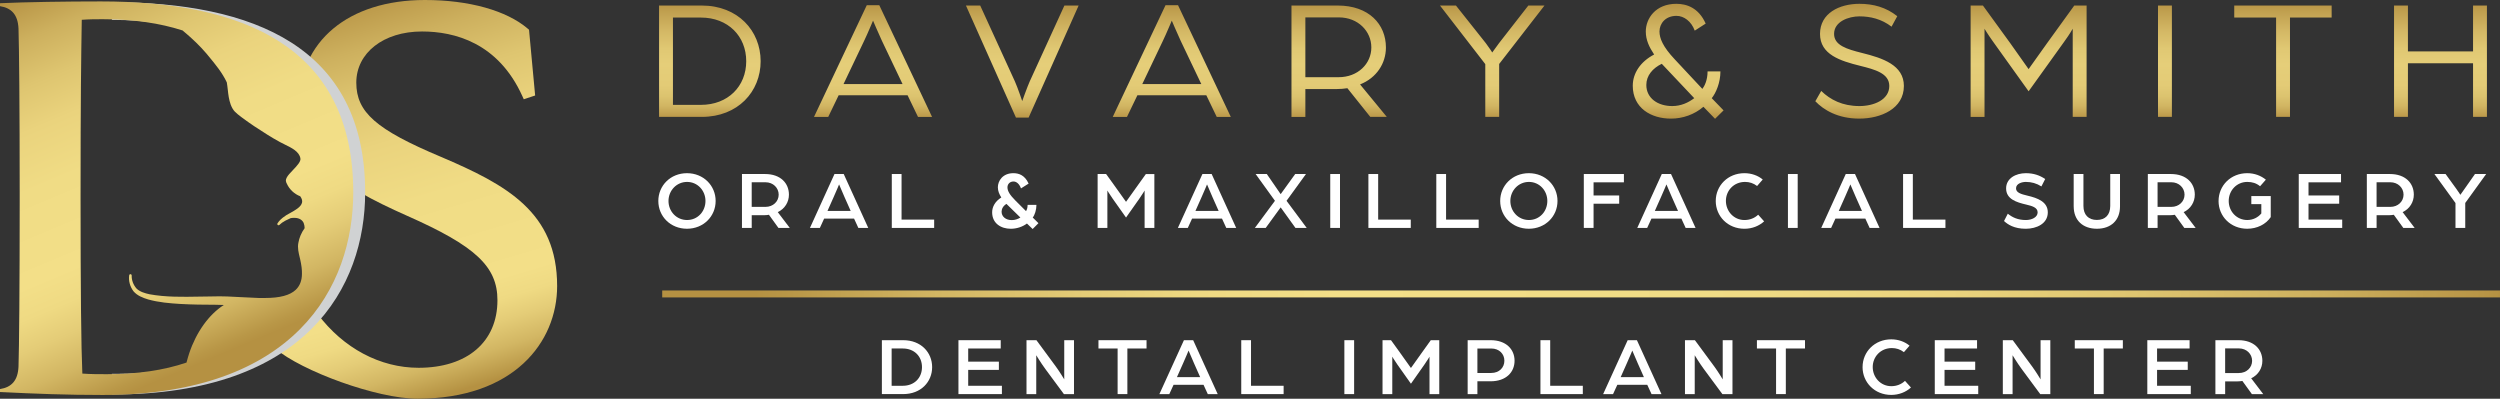 <svg width="464" height="74" viewBox="0 0 464 74" fill="none" xmlns="http://www.w3.org/2000/svg">
<rect x="0" y="0" width="464" height="74" fill="#333333" stroke="none"/>
<path d="M81.785 29.088C69.787 24.038 66.129 20.825 66.129 15.333C66.129 9.842 71.145 5.843 78.327 5.843C84.346 5.843 92.462 7.925 96.946 17.836L97.212 18.424L99.322 17.724L98.186 5.518L97.966 5.33C94.007 1.943 87.04 0 78.855 0C64.654 0 55.476 7.668 55.476 19.539C55.476 29.289 62.548 34.277 75.597 40.068C88.263 45.671 92.326 49.472 92.326 55.72C92.326 63.454 86.718 68.262 77.689 68.262C70.547 68.262 63.721 64.628 58.964 58.295C58.711 57.96 58.329 57.779 57.924 57.822C56.296 57.956 52.157 61.258 50.858 63.79L50.602 64.286L51.031 64.651C55.981 68.88 69.946 74 77.483 74C95.388 74 103.404 63.497 103.404 53.093C103.404 39.381 94.036 34.304 81.785 29.088Z" fill="url(#paint0_linear_56_16)"/>
<g style="mix-blend-mode:multiply">
<path d="M20.765 0.404V3.693C20.812 3.693 20.862 3.693 20.912 3.693C26.851 3.693 31.854 4.466 36.089 5.843C34.744 4.729 33.379 3.712 32.103 2.798C32.047 2.756 32.03 2.68 32.066 2.617C32.103 2.558 32.183 2.539 32.246 2.571C34.648 3.821 36.797 5.251 38.72 6.833C40.391 8.208 41.896 9.687 43.185 11.292C43.334 11.486 43.484 11.677 43.637 11.867C44.381 12.808 45.148 13.778 45.617 14.965C45.72 15.36 45.769 15.797 45.813 16.185L45.839 16.428C45.859 16.567 45.876 16.708 45.896 16.846C46.032 17.878 46.158 18.852 46.709 19.657C46.955 19.94 47.261 20.177 47.587 20.427C47.69 20.506 47.792 20.585 47.892 20.664C49.935 22.176 51.978 23.561 53.981 24.827C54.227 24.981 54.483 25.159 54.729 25.31C54.951 25.442 55.184 25.57 55.416 25.698C56.008 26.027 56.619 26.362 57.16 26.773C58.227 27.523 59.263 28.871 58.678 30.2C58.273 31.005 57.592 31.568 56.934 32.114C56.509 32.465 56.071 32.83 55.722 33.245C55.665 33.32 55.615 33.445 55.596 33.56C55.582 33.633 55.672 33.807 55.712 33.863C56.34 34.728 57.22 35.366 58.183 35.655C58.336 35.701 58.466 35.783 58.555 35.892C59.074 36.517 59.28 37.184 59.15 37.822C59.004 38.565 58.409 39.249 57.486 39.749C57.423 39.785 57.366 39.815 57.316 39.844C57.788 39.844 58.197 39.963 58.535 40.203C59.093 40.594 59.432 41.308 59.519 42.265L59.525 42.347C59.535 42.505 59.495 42.663 59.409 42.801C59.2 43.139 59.011 43.527 58.868 43.922C58.526 44.852 58.446 45.737 58.642 46.477C58.698 46.691 58.768 46.914 58.834 47.141C58.904 47.375 58.977 47.615 59.04 47.851C59.363 49.029 59.515 49.946 59.532 50.831C59.632 53.162 58.359 55.155 56.207 56.026C54.293 56.806 52.254 56.904 50.221 56.838C49.55 56.815 48.882 56.779 48.218 56.74C47.919 56.723 47.62 56.703 47.324 56.687C47.311 56.694 47.294 56.7 47.278 56.7C45.979 56.861 44.61 57.43 43.215 58.397C40.943 59.998 39.096 62.468 37.73 65.743C37.568 66.134 37.428 66.562 37.279 66.973C36.916 67.982 36.581 69.038 36.295 70.225C36.282 70.281 36.232 70.324 36.176 70.327C36.163 70.327 36.149 70.327 36.136 70.327C36.063 70.314 36.016 70.245 36.03 70.172C36.216 69.104 36.445 68.134 36.701 67.2C32.442 68.65 27.449 69.38 21.686 69.38C21.37 69.38 21.068 69.377 20.759 69.373V73.217C20.809 73.217 20.855 73.217 20.905 73.217C56.838 73.217 67.774 53.257 67.774 35.711C67.78 8.586 46.902 0.444 20.765 0.404Z" fill="#D0D2D3"/>
</g>
<path d="M18.716 0.263C12.294 0.263 4.873 0.375 0 0.595V1.144C2.103 1.473 3.322 2.683 3.435 5.327C3.544 8.849 3.657 19.516 3.657 36.678C3.657 53.839 3.548 64.51 3.435 68.032C3.322 70.672 2.106 71.882 0 72.211V72.76C6.757 73.089 12.404 73.309 19.048 73.309C54.708 73.309 65.564 53.287 65.564 35.685C65.564 8.405 44.743 0.263 18.716 0.263ZM15.284 69.347C15.062 64.507 14.952 53.728 14.952 36.675C14.952 18.082 15.062 10.713 15.175 3.673C16.616 3.565 17.832 3.565 19.051 3.565C24.834 3.565 29.724 4.314 33.877 5.649C33.933 5.699 33.996 5.745 34.053 5.794C35.764 7.224 37.159 8.579 38.318 9.941L38.66 10.355C39.939 11.9 41.258 13.498 42.092 15.281C42.168 15.692 42.215 16.119 42.261 16.527L42.278 16.659C42.374 17.55 42.477 18.467 42.813 19.398C43.015 19.947 43.274 20.391 43.587 20.72C43.932 21.072 44.304 21.354 44.666 21.631L44.889 21.802C45.669 22.38 46.42 22.913 47.188 23.426C48.918 24.564 50.367 25.504 51.968 26.369C52.014 26.395 52.068 26.422 52.121 26.448C52.157 26.464 52.19 26.484 52.227 26.5C52.44 26.612 52.652 26.721 52.885 26.836C54.127 27.441 55.536 28.128 55.752 29.381C55.888 29.976 55.081 30.818 54.366 31.568L54.35 31.584C53.878 32.077 53.429 32.544 53.21 32.972C53.101 33.179 53.047 33.376 53.057 33.557C53.067 33.768 53.17 33.962 53.227 34.07L53.237 34.087C53.699 35.136 54.625 36.01 55.722 36.428C56.027 36.855 56.14 37.237 56.06 37.599C55.881 38.42 54.762 39.035 53.775 39.578L53.662 39.641C53.463 39.752 53.273 39.854 53.101 39.959C53.064 39.983 53.038 40.005 53.008 40.029C52.988 40.045 52.968 40.061 52.944 40.075C52.29 40.499 51.802 40.966 51.499 41.459C51.44 41.558 51.463 41.682 51.553 41.758C51.646 41.831 51.775 41.824 51.858 41.742C52.154 41.449 52.509 41.199 52.968 40.953C53.31 40.772 53.665 40.614 53.971 40.479C54.247 40.436 54.512 40.423 54.788 40.44C55.559 40.466 56.183 40.867 56.383 41.456C56.479 41.712 56.532 42.011 56.542 42.343C55.931 43.202 55.539 44.119 55.379 45.066C55.187 45.98 55.426 46.947 55.632 47.795C55.658 47.914 55.688 48.029 55.715 48.141C55.957 49.216 56.06 50.071 56.041 50.844C56.034 52.087 55.642 53.08 54.878 53.8C53.798 54.813 51.935 55.306 49.187 55.306H48.988C48.882 55.303 48.762 55.306 48.646 55.309C48.46 55.316 48.281 55.316 48.078 55.309C47.101 55.28 46.115 55.227 45.105 55.168C43.191 55.059 41.212 54.948 39.278 55.02C38.511 55.026 37.74 55.04 36.966 55.053C33.917 55.109 30.758 55.165 27.751 54.615C26.871 54.421 25.971 54.162 25.343 53.557C24.741 52.879 24.413 51.991 24.439 51.123C24.443 51.002 24.349 50.9 24.23 50.89C24.223 50.89 24.213 50.89 24.207 50.89C24.094 50.89 23.994 50.972 23.981 51.087C23.831 52.093 24.124 53.202 24.771 54.056C25.469 54.879 26.499 55.273 27.509 55.579C29.485 56.131 31.508 56.292 33.412 56.411C35.611 56.539 37.883 56.559 40.019 56.565C40.504 56.572 41.006 56.585 41.544 56.605C38.77 58.377 36.438 61.626 35.116 65.572C34.943 66.079 34.797 66.628 34.651 67.157L34.631 67.236C34.624 67.256 34.621 67.272 34.617 67.292C30.412 68.722 25.496 69.449 19.822 69.449C18.27 69.449 16.832 69.449 15.281 69.337L15.284 69.347Z" fill="url(#paint1_linear_56_16)"/>
<path d="M122.186 37.299C122.186 34.442 124.448 32.143 127.504 32.143C130.561 32.143 132.823 34.445 132.823 37.299C132.823 40.154 130.561 42.455 127.504 42.455C124.448 42.455 122.186 40.17 122.186 37.299ZM130.936 37.299C130.936 35.369 129.471 33.764 127.521 33.764C125.571 33.764 124.073 35.369 124.073 37.299C124.073 39.23 125.538 40.834 127.521 40.834C129.504 40.834 130.936 39.23 130.936 37.299Z" fill="white"/>
<path d="M137.706 32.298H141.981C144.881 32.298 146.426 34.011 146.426 36.129C146.426 37.474 145.692 38.736 144.353 39.371L146.585 42.304H144.479L142.715 39.864C142.433 39.91 142.124 39.943 141.812 39.943H139.52V42.304H137.709V32.298H137.706ZM142.058 38.398C143.509 38.398 144.523 37.378 144.523 36.129C144.523 34.879 143.509 33.827 142.074 33.827H139.516V38.398H142.058Z" fill="white"/>
<path d="M154.88 32.298H156.595L161.149 42.304H159.309L158.515 40.574H152.96L152.167 42.304H150.326L154.88 32.298ZM157.89 39.154L156.734 36.559C156.299 35.57 155.734 34.228 155.734 34.228C155.734 34.228 155.189 35.556 154.734 36.559L153.578 39.154H157.883H157.89Z" fill="white"/>
<path d="M165.517 32.298H167.328V40.758H173.38V42.304H165.517V32.298Z" fill="white"/>
<path d="M184.143 39.401C184.143 38.411 184.675 37.378 185.844 36.651C185.469 36.066 185.203 35.448 185.203 34.767C185.203 33.564 186.106 32.143 188.073 32.143C188.993 32.143 190.162 32.423 190.913 34.073L189.495 34.968C189.229 34.212 188.714 33.685 188.106 33.685C187.418 33.685 186.983 34.179 186.983 34.767C186.983 35.461 187.435 36.188 188.448 37.207L190.428 39.183C190.568 38.966 190.724 38.628 190.724 38.026H192.361C192.361 38.953 192.049 39.91 191.677 40.374L192.737 41.423L191.661 42.505L190.601 41.485C189.76 42.12 188.651 42.459 187.604 42.459C185.811 42.459 184.143 41.485 184.143 39.401ZM189.385 40.374L186.797 37.842C186.173 38.227 185.894 38.769 185.894 39.292C185.894 40.203 186.674 40.851 187.781 40.851C188.372 40.851 188.92 40.666 189.388 40.37L189.385 40.374Z" fill="white"/>
<path d="M203.719 32.298H205.293L206.698 34.244C207.416 35.234 208.991 37.457 208.991 37.457C208.991 37.457 210.565 35.247 211.269 34.261L212.675 32.301H214.249V42.307H212.439V35.359C212.439 35.359 212.126 35.915 211.472 36.855L208.991 40.377L206.479 36.826C205.855 35.931 205.529 35.359 205.529 35.359V42.307H203.719V32.301V32.298Z" fill="white"/>
<path d="M223.169 32.298H224.883L229.437 42.304H227.597L226.803 40.574H221.249L220.455 42.304H218.614L223.169 32.298ZM226.182 39.154L225.026 36.559C224.59 35.57 224.026 34.228 224.026 34.228C224.026 34.228 223.481 35.556 223.026 36.559L221.87 39.154H226.175H226.182Z" fill="white"/>
<path d="M236.632 37.27L233.045 32.298H235.118L237.692 36.033L240.389 32.298H242.386L238.782 37.27L242.525 42.304H240.436L237.692 38.49L234.915 42.304H232.902L236.629 37.27H236.632Z" fill="white"/>
<path d="M246.894 32.298H248.704V42.304H246.894V32.298Z" fill="white"/>
<path d="M253.976 32.298H255.787V40.758H261.839V42.304H253.976V32.298Z" fill="white"/>
<path d="M266.579 32.298H268.39V40.758H274.442V42.304H266.579V32.298Z" fill="white"/>
<path d="M278.435 37.299C278.435 34.442 280.697 32.143 283.753 32.143C286.81 32.143 289.072 34.445 289.072 37.299C289.072 40.154 286.81 42.455 283.753 42.455C280.697 42.455 278.435 40.17 278.435 37.299ZM287.185 37.299C287.185 35.369 285.72 33.764 283.77 33.764C281.82 33.764 280.322 35.369 280.322 37.299C280.322 39.23 281.787 40.834 283.77 40.834C285.753 40.834 287.185 39.23 287.185 37.299Z" fill="white"/>
<path d="M293.955 32.298H301.396V33.84H295.765V36.28H300.522V37.809H295.765V42.301H293.955V32.294V32.298Z" fill="white"/>
<path d="M308.429 32.298H310.143L314.697 42.304H312.857L312.063 40.574H306.509L305.715 42.304H303.875L308.429 32.298ZM311.442 39.154L310.289 36.559C309.854 35.57 309.289 34.228 309.289 34.228C309.289 34.228 308.744 35.556 308.289 36.559L307.133 39.154H311.438H311.442Z" fill="white"/>
<path d="M318.444 37.286C318.444 34.445 320.706 32.143 323.763 32.143C325.071 32.143 326.274 32.577 327.164 33.317L326.118 34.521C325.43 33.995 324.683 33.764 323.886 33.764C321.796 33.764 320.328 35.369 320.328 37.286C320.328 39.203 321.793 40.837 323.776 40.837C324.759 40.837 325.663 40.482 326.317 39.848L327.423 41.084C326.487 41.932 325.208 42.459 323.759 42.459C320.703 42.459 318.441 40.157 318.441 37.286H318.444Z" fill="white"/>
<path d="M331.841 32.298H333.652V42.304H331.841V32.298Z" fill="white"/>
<path d="M342.574 32.298H344.288L348.843 42.304H347.002L346.208 40.574H340.654L339.86 42.304H338.02L342.574 32.298ZM345.584 39.154L344.428 36.559C343.993 35.57 343.428 34.228 343.428 34.228C343.428 34.228 342.883 35.556 342.428 36.559L341.272 39.154H345.577H345.584Z" fill="white"/>
<path d="M353.211 32.298H355.022V40.758H361.074V42.304H353.211V32.298Z" fill="white"/>
<path d="M371.947 41.022L372.648 39.663C373.475 40.328 374.488 40.837 376.003 40.837C377.096 40.837 378.185 40.328 378.185 39.417C378.185 38.506 377.139 38.23 376.109 37.98C374.252 37.549 372.335 36.961 372.335 34.968C372.335 33.1 374.129 32.143 375.999 32.143C377.451 32.143 378.574 32.544 379.587 33.225L378.886 34.6C377.983 34.027 377.046 33.764 375.999 33.764C375.328 33.764 374.176 34.044 374.176 34.955C374.176 35.757 375.079 36.02 376.298 36.313C378.219 36.76 380.072 37.47 380.072 39.417C380.072 41.518 377.983 42.459 375.986 42.459C373.787 42.459 372.618 41.64 371.947 41.022Z" fill="white"/>
<path d="M384.875 38.319V32.298H386.686V38.227C386.686 39.877 387.623 40.821 389.181 40.821C390.739 40.821 391.662 39.881 391.662 38.227V32.298H393.473V38.319C393.473 40.897 391.788 42.455 389.184 42.455C386.58 42.455 384.879 40.897 384.879 38.319H384.875Z" fill="white"/>
<path d="M398.635 32.298H402.91C405.81 32.298 407.355 34.011 407.355 36.129C407.355 37.474 406.621 38.736 405.282 39.371L407.514 42.304H405.408L403.644 39.864C403.362 39.91 403.053 39.943 402.741 39.943H400.449V42.304H398.638V32.298H398.635ZM402.986 38.398C404.438 38.398 405.451 37.378 405.451 36.129C405.451 34.879 404.438 33.827 403.003 33.827H400.445V38.398H402.986Z" fill="white"/>
<path d="M411.767 37.299C411.767 34.442 414.029 32.143 417.085 32.143C418.444 32.143 419.626 32.607 420.546 33.347L419.47 34.567C418.782 33.995 418.005 33.764 417.098 33.764C415.118 33.764 413.65 35.369 413.65 37.299C413.65 39.23 415.115 40.834 417.098 40.834C418.158 40.834 419.095 40.354 419.702 39.614V37.885H417.846V36.388H421.45V40.295C420.546 41.64 418.909 42.455 417.082 42.455C414.025 42.455 411.763 40.17 411.763 37.299H411.767Z" fill="white"/>
<path d="M426.648 32.298H434.495V33.84H428.459V36.28H434.153V37.809H428.459V40.758H434.714V42.304H426.648V32.298Z" fill="white"/>
<path d="M439.285 32.298H443.56C446.46 32.298 448.005 34.011 448.005 36.129C448.005 37.474 447.271 38.736 445.929 39.371L448.161 42.304H446.055L444.291 39.864C444.009 39.91 443.7 39.943 443.388 39.943H441.096V42.304H439.285V32.298ZM443.634 38.398C445.085 38.398 446.098 37.378 446.098 36.129C446.098 34.879 445.085 33.827 443.65 33.827H441.092V38.398H443.634Z" fill="white"/>
<path d="M455.738 37.687L451.825 32.298H453.898L455.878 35.03C456.33 35.648 456.642 36.158 456.642 36.158C456.642 36.158 457.017 35.619 457.439 35.03L459.356 32.298H461.432L457.549 37.671V42.304H455.738V37.687Z" fill="white"/>
<path d="M163.677 63.139H167.64C170.932 63.139 173.005 65.408 173.005 68.14C173.005 70.873 170.928 73.142 167.64 73.142H163.677V63.135V63.139ZM167.563 71.6C169.699 71.6 171.121 70.133 171.121 68.14C171.121 66.147 169.703 64.681 167.563 64.681H165.487V71.6H167.563Z" fill="white"/>
<path d="M177.888 63.139H185.734V64.681H179.698V67.121H185.392V68.65H179.698V71.6H185.953V73.145H177.888V63.139Z" fill="white"/>
<path d="M190.521 63.139H192.361L195.979 68.048C196.696 69.022 197.523 70.412 197.523 70.412V63.139H199.334V73.145H197.46L194.012 68.482C193.139 67.292 192.328 65.934 192.328 65.934V73.145H190.518V63.139H190.521Z" fill="white"/>
<path d="M207.433 64.681H203.875V63.139H212.798V64.681H209.24V73.142H207.429V64.681H207.433Z" fill="white"/>
<path d="M219.737 63.139H221.452L226.006 73.145H224.166L223.372 71.415H217.817L217.023 73.145H215.183L219.737 63.139ZM222.75 69.992L221.598 67.397C221.163 66.407 220.598 65.066 220.598 65.066C220.598 65.066 220.053 66.394 219.598 67.397L218.442 69.992H222.747H222.75Z" fill="white"/>
<path d="M230.377 63.139H232.188V71.6H238.24V73.145H230.377V63.139Z" fill="white"/>
<path d="M249.515 63.139H251.325V73.145H249.515V63.139Z" fill="white"/>
<path d="M256.597 63.139H258.172L259.577 65.085C260.294 66.075 261.869 68.298 261.869 68.298C261.869 68.298 263.444 66.088 264.148 65.102L265.553 63.142H267.128V73.148H265.317V66.2C265.317 66.2 265.005 66.756 264.35 67.696L261.869 71.218L259.358 67.667C258.733 66.772 258.408 66.2 258.408 66.2V73.148H256.597V63.142V63.139Z" fill="white"/>
<path d="M272.399 63.139H276.658C279.558 63.139 281.103 64.852 281.103 66.953C281.103 69.054 279.558 70.768 276.641 70.768H274.206V73.145H272.396V63.139H272.399ZM276.764 69.222C278.279 69.222 279.213 68.203 279.213 66.953C279.213 65.704 278.276 64.684 276.781 64.684H274.206V69.225H276.764V69.222Z" fill="white"/>
<path d="M285.906 63.139H287.717V71.6H293.769V73.145H285.906V63.139Z" fill="white"/>
<path d="M302.097 63.139H303.811L308.366 73.145H306.525L305.731 71.415H300.177L299.383 73.145H297.543L302.097 63.139ZM305.107 69.992L303.954 67.397C303.519 66.407 302.954 65.066 302.954 65.066C302.954 65.066 302.41 66.394 301.954 67.397L300.798 69.992H305.104H305.107Z" fill="white"/>
<path d="M312.734 63.139H314.574L318.192 68.048C318.909 69.022 319.736 70.412 319.736 70.412V63.139H321.547V73.145H319.673L316.225 68.482C315.351 67.292 314.541 65.934 314.541 65.934V73.145H312.73V63.139H312.734Z" fill="white"/>
<path d="M329.642 64.681H326.084V63.139H335.007V64.681H331.449V73.142H329.639V64.681H329.642Z" fill="white"/>
<path d="M345.694 68.124C345.694 65.283 347.956 62.981 351.012 62.981C352.321 62.981 353.523 63.415 354.414 64.155L353.367 65.358C352.68 64.832 351.932 64.602 351.135 64.602C349.046 64.602 347.577 66.207 347.577 68.124C347.577 70.041 349.042 71.675 351.025 71.675C352.009 71.675 352.912 71.32 353.567 70.685L354.673 71.922C353.736 72.77 352.457 73.296 351.009 73.296C347.953 73.296 345.69 70.995 345.69 68.124H345.694Z" fill="white"/>
<path d="M359.094 63.139H366.941V64.681H360.905V67.121H366.598V68.65H360.905V71.6H367.16V73.145H359.094V63.139Z" fill="white"/>
<path d="M371.727 63.139H373.568L377.185 68.048C377.903 69.022 378.73 70.412 378.73 70.412V63.139H380.54V73.145H378.667L375.219 68.482C374.345 67.292 373.535 65.934 373.535 65.934V73.145H371.724V63.139H371.727Z" fill="white"/>
<path d="M388.636 64.681H385.078V63.139H394.001V64.681H390.443V73.142H388.633V64.681H388.636Z" fill="white"/>
<path d="M398.542 63.139H406.388V64.681H400.352V67.121H406.046V68.65H400.352V71.6H406.608V73.145H398.542V63.139Z" fill="white"/>
<path d="M411.175 63.139H415.451C418.351 63.139 419.895 64.852 419.895 66.97C419.895 68.314 419.161 69.577 417.822 70.212L420.055 73.145H417.949L416.185 70.705C415.902 70.751 415.593 70.784 415.281 70.784H412.989V73.145H411.179V63.139H411.175ZM415.527 69.235C416.979 69.235 417.992 68.216 417.992 66.966C417.992 65.717 416.979 64.665 415.544 64.665H412.986V69.235H415.527Z" fill="white"/>
<path d="M463.997 53.912H122.907V55.201H463.997V53.912Z" fill="url(#paint2_linear_56_16)"/>
<path d="M122.322 1.026H130.248C136.952 1.026 141.174 5.715 141.174 11.361C141.174 17.007 136.952 21.696 130.248 21.696H122.322V1.026ZM130.089 19.463C135.115 19.463 138.5 16.017 138.5 11.361C138.5 6.705 135.115 3.259 130.089 3.259H124.9V19.463H130.089ZM160.876 0.963H163.195L172.991 21.7H170.38L168.447 17.681H155.654L153.721 21.7H151.08L160.876 0.963ZM167.513 15.603L163.68 7.563C162.972 6.064 162.165 4.087 162.036 3.831C161.906 4.087 161.132 6.031 160.391 7.563L156.558 15.603H167.513ZM179.286 1.026H181.927L188.372 15.126C188.887 16.274 189.724 18.763 189.724 18.763C189.724 18.763 190.594 16.307 191.109 15.126L197.553 1.026H200.194L190.913 21.825H188.561L179.28 1.026H179.286ZM216.322 0.963H218.641L228.437 21.7H225.826L223.893 17.681H211.1L209.167 21.7H206.526L216.322 0.963ZM222.963 15.603L219.129 7.563C218.422 6.064 217.614 4.087 217.485 3.831C217.355 4.087 216.581 6.031 215.84 7.563L212.007 15.603H222.963ZM239.698 1.026H248.269C254.069 1.026 257.228 4.502 257.228 8.809C257.228 11.775 255.487 14.455 252.428 15.669L257.391 21.696H254.328L250.073 16.369C249.525 16.465 248.751 16.53 248.043 16.53H242.276V21.7H239.698V1.026ZM248.462 14.327C252.006 14.327 254.521 11.838 254.521 8.809C254.521 5.781 252.039 3.226 248.495 3.226H242.276V14.327H248.465H248.462ZM275.671 11.904L267.26 1.026H270.223L275.768 8.014C276.445 8.908 276.96 9.737 276.96 9.737C276.96 9.737 277.571 8.875 278.216 8.014L283.66 1.026H286.657L278.246 11.871V21.696H275.668V11.904H275.671ZM303.044 15.892C303.044 13.564 304.495 11.427 307.007 10.118C306.103 8.747 305.459 7.438 305.459 5.843C305.459 3.449 307.263 0.707 311.129 0.707C312.999 0.707 315.255 1.407 316.574 4.377L314.544 5.685C313.9 3.93 312.514 2.943 311.159 2.943C309.096 2.943 308 4.38 308 5.847C308 7.122 308.644 8.684 310.804 10.983L315.959 16.501C316.345 15.991 316.926 14.906 316.926 13.249H319.311C319.311 15.353 318.474 17.267 317.7 18.224L319.892 20.489L318.314 22.051L316.155 19.819C314.481 21.256 312.322 22.018 310.129 22.018C306.455 22.018 303.04 20.072 303.04 15.892H303.044ZM314.451 18.221L308.425 11.841C306.718 12.67 305.558 14.041 305.558 15.764C305.558 18.253 307.718 19.687 310.359 19.687C312.003 19.687 313.355 19.049 314.451 18.221ZM336.924 18.793L338.02 16.879C339.694 18.507 341.953 19.687 345.109 19.687C347.816 19.687 350.653 18.507 350.653 15.955C350.653 13.594 347.946 12.893 345.272 12.223C341.535 11.299 337.794 10.118 337.794 6.291C337.794 2.463 341.372 0.707 345.109 0.707C347.687 0.707 350.039 1.345 352.135 3.002L351.072 4.949C349.202 3.512 347.109 3.035 345.109 3.035C343.109 3.035 340.405 3.992 340.405 6.287C340.405 8.425 342.79 9.125 345.594 9.829C349.461 10.786 353.361 12.094 353.361 15.955C353.361 20.197 349.075 22.015 345.079 22.015C341.083 22.015 338.442 20.387 336.927 18.793H336.924ZM365.741 1.026H368.03L373.123 8.043C374.219 9.576 376.508 12.828 376.508 12.828C376.508 12.828 378.796 9.605 379.893 8.076L384.985 1.026H387.274V21.696H384.696V5.334C384.696 5.334 384.148 6.323 383.148 7.695L376.511 16.945L369.841 7.629C368.907 6.32 368.326 5.334 368.326 5.334V21.7H365.748V1.026H365.741ZM400.525 1.026H403.103V21.696H400.525V1.026ZM422.443 3.259H414.676V1.026H432.754V3.259H425.021V21.696H422.443V3.259ZM444.334 1.026H446.912V9.543H458.997V1.026H461.575V21.696H458.997V11.742H446.912V21.696H444.334V1.026Z" fill="url(#paint3_linear_56_16)"/>
<defs>
<linearGradient id="paint0_linear_56_16" x1="86.678" y1="75.348" x2="64.289" y2="0.121" gradientUnits="userSpaceOnUse">
<stop offset="0.04" stop-color="#B59142"/>
<stop offset="0.05" stop-color="#B99747"/>
<stop offset="0.11" stop-color="#D2B663"/>
<stop offset="0.17" stop-color="#E4CC77"/>
<stop offset="0.22" stop-color="#EFDA83"/>
<stop offset="0.27" stop-color="#F3DF88"/>
<stop offset="0.5" stop-color="#F0DC85"/>
<stop offset="0.65" stop-color="#EAD37D"/>
<stop offset="0.77" stop-color="#DEC570"/>
<stop offset="0.88" stop-color="#CDB05E"/>
<stop offset="0.99" stop-color="#B89546"/>
<stop offset="1" stop-color="#B59142"/>
</linearGradient>
<linearGradient id="paint1_linear_56_16" x1="41.394" y1="69.969" x2="10.409" y2="-3.778" gradientUnits="userSpaceOnUse">
<stop offset="0.05" stop-color="#B59142"/>
<stop offset="0.07" stop-color="#B99747"/>
<stop offset="0.15" stop-color="#D2B663"/>
<stop offset="0.23" stop-color="#E4CC77"/>
<stop offset="0.3" stop-color="#EFDA83"/>
<stop offset="0.37" stop-color="#F3DF88"/>
<stop offset="0.57" stop-color="#F0DC85"/>
<stop offset="0.7" stop-color="#EAD37D"/>
<stop offset="0.8" stop-color="#DEC570"/>
<stop offset="0.9" stop-color="#CDB05E"/>
<stop offset="0.99" stop-color="#B89546"/>
<stop offset="1" stop-color="#B59142"/>
</linearGradient>
<linearGradient id="paint2_linear_56_16" x1="122.907" y1="54.556" x2="464" y2="54.556" gradientUnits="userSpaceOnUse">
<stop offset="0.05" stop-color="#B59142"/>
<stop offset="0.07" stop-color="#B99747"/>
<stop offset="0.15" stop-color="#D2B663"/>
<stop offset="0.23" stop-color="#E4CC77"/>
<stop offset="0.3" stop-color="#EFDA83"/>
<stop offset="0.37" stop-color="#F3DF88"/>
<stop offset="0.57" stop-color="#F0DC85"/>
<stop offset="0.7" stop-color="#EAD37D"/>
<stop offset="0.8" stop-color="#DEC570"/>
<stop offset="0.9" stop-color="#CDB05E"/>
<stop offset="0.99" stop-color="#B89546"/>
<stop offset="1" stop-color="#B59142"/>
</linearGradient>
<linearGradient id="paint3_linear_56_16" x1="291.949" y1="23.406" x2="291.949" y2="0.283" gradientUnits="userSpaceOnUse">
<stop offset="0.05" stop-color="#B59142"/>
<stop offset="0.1" stop-color="#C2A151"/>
<stop offset="0.16" stop-color="#D1B562"/>
<stop offset="0.24" stop-color="#DCC36F"/>
<stop offset="0.33" stop-color="#E3CB76"/>
<stop offset="0.5" stop-color="#E5CE79"/>
<stop offset="0.62" stop-color="#E0C873"/>
<stop offset="0.76" stop-color="#D4B865"/>
<stop offset="0.93" stop-color="#BF9E4E"/>
<stop offset="1" stop-color="#B59142"/>
</linearGradient>
</defs>
</svg>
